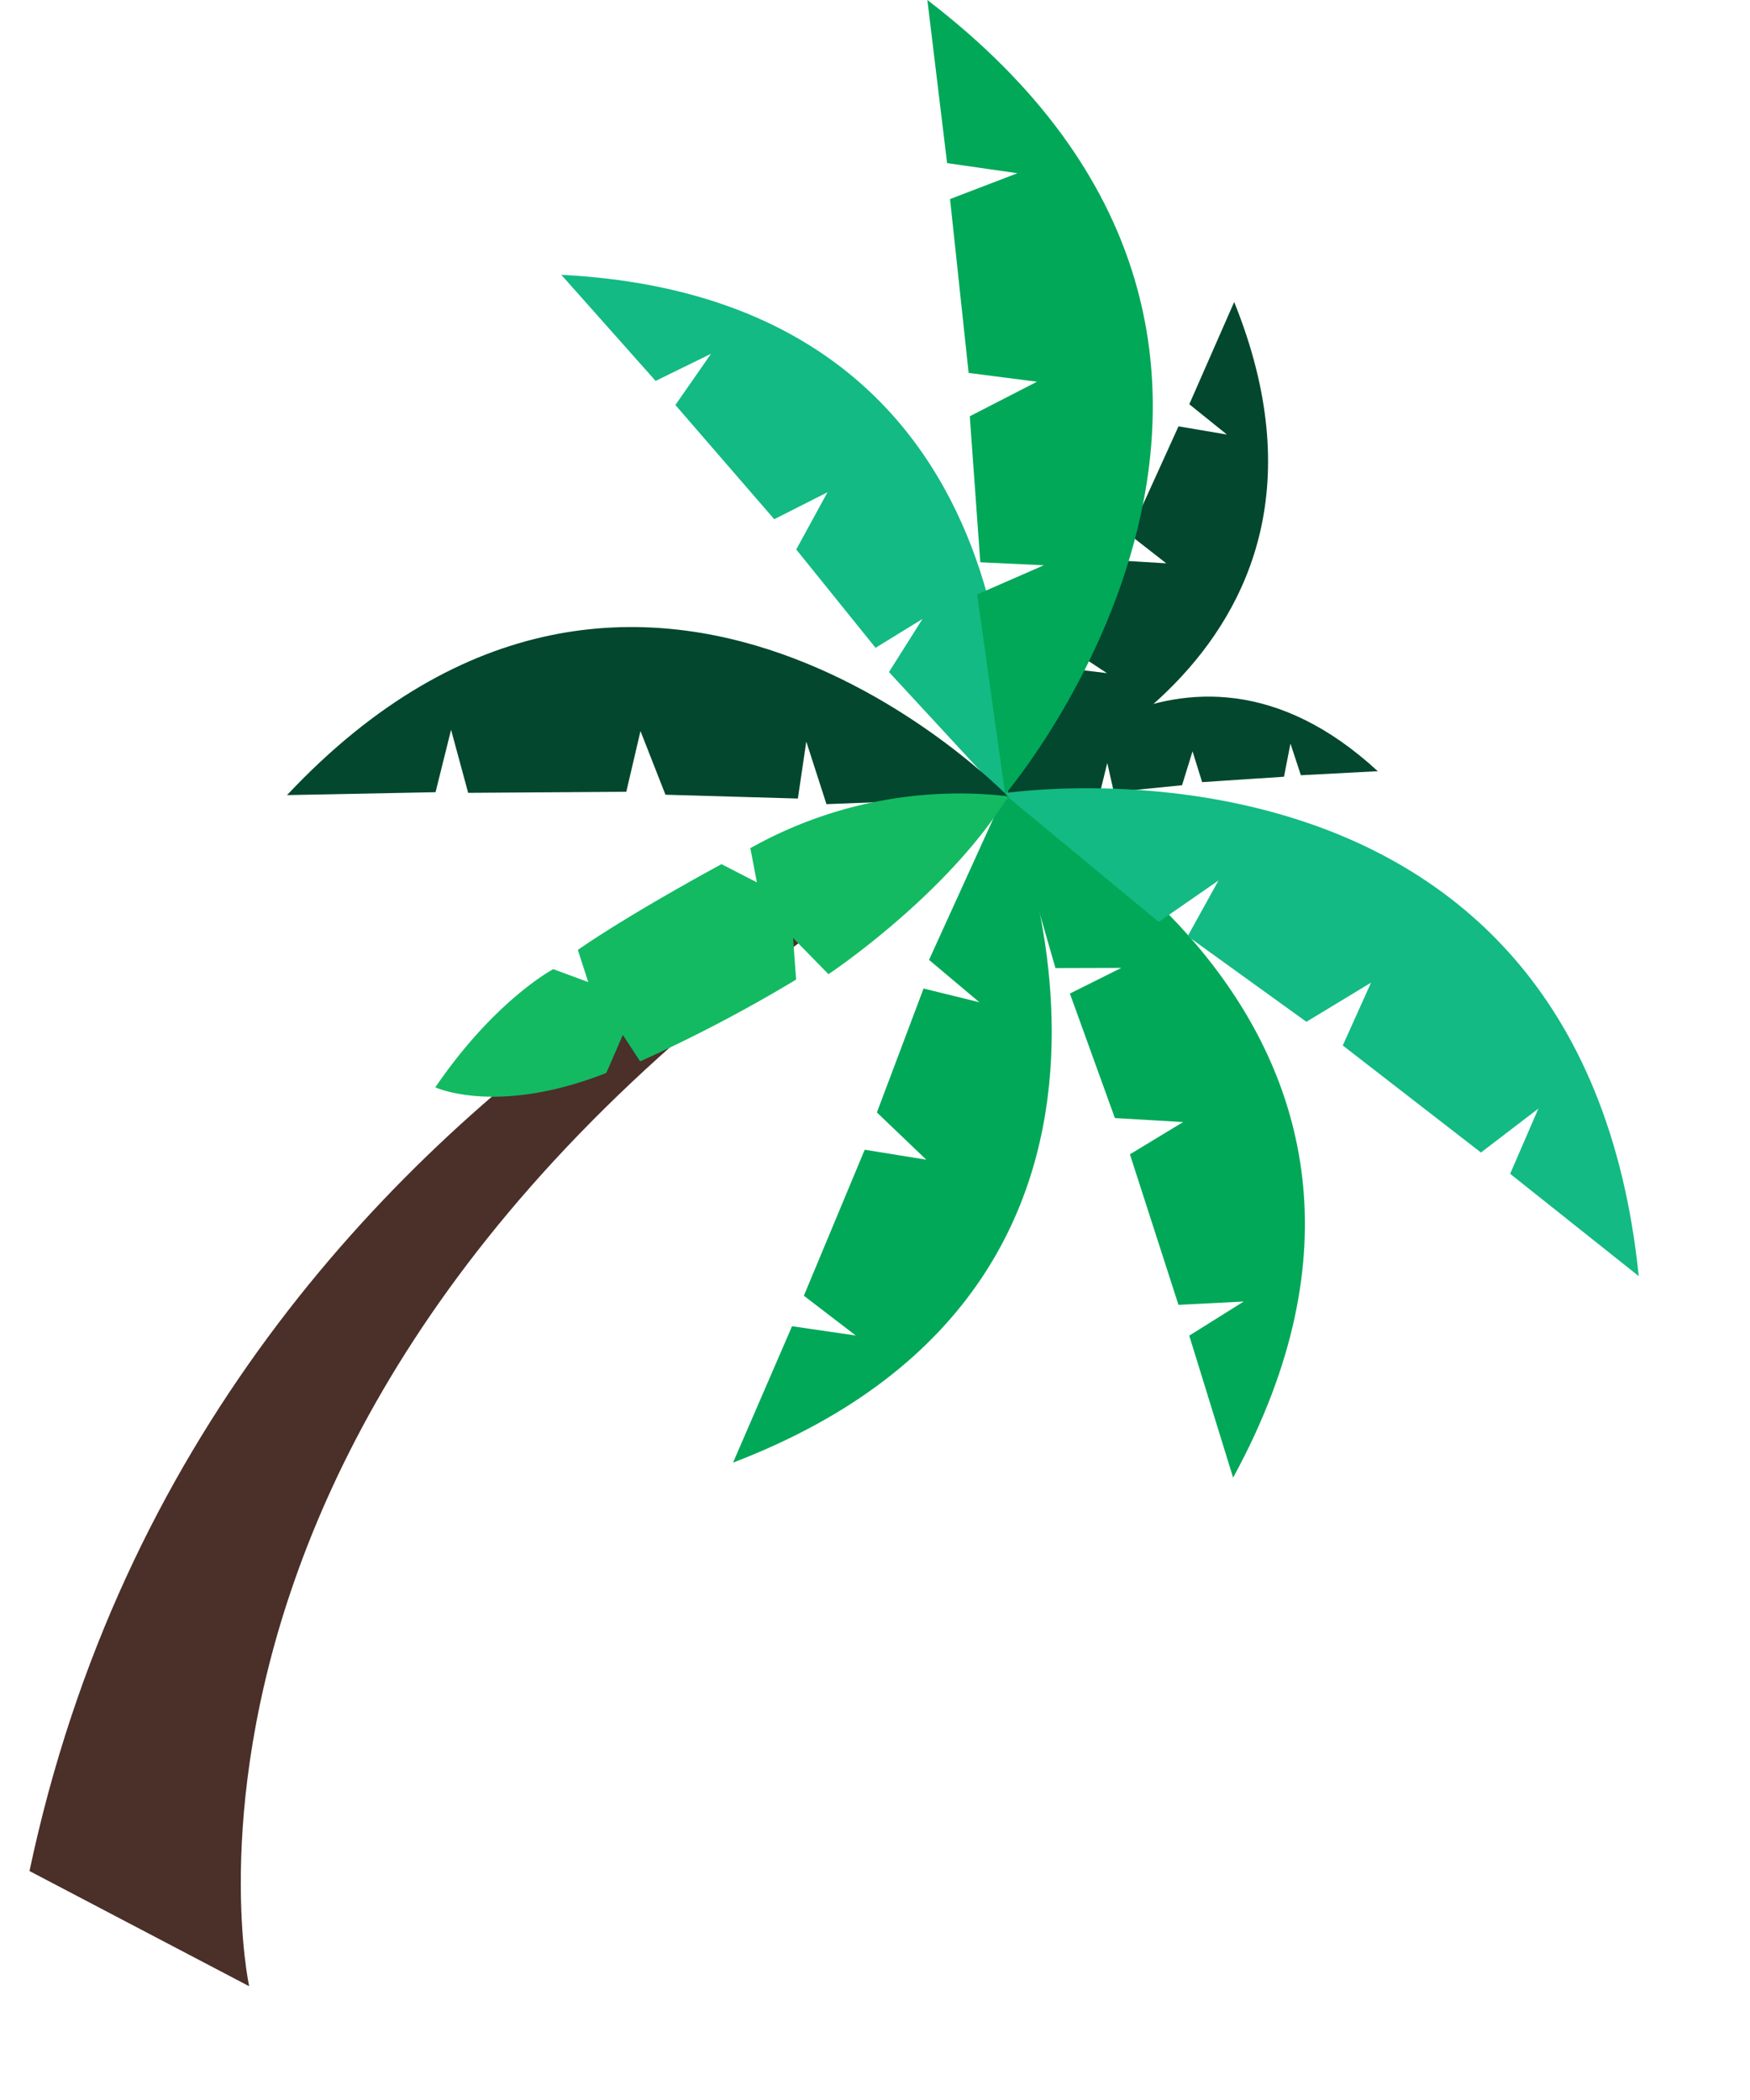<svg xmlns="http://www.w3.org/2000/svg" width="111.313" height="133.577" viewBox="0 0 111.313 133.577">
  <g id="Lesson_done_beach_palm" transform="translate(-5692.58 15071.195)">
    <path id="Pfad_2357" data-name="Pfad 2357" d="M45.47,42.22S.68,76.72,10.45,131.74l15.7,1.56S1.05,96.62,45.47,42.22Z" transform="translate(5734.118 -15078.245) rotate(22)" fill="#4b2f29"/>
    <g id="Gruppe_4779" data-name="Gruppe 4779" transform="translate(5734.118 -15078.245) rotate(22)">
      <path id="Pfad_2358" data-name="Pfad 2358" d="M42.43,45.29s5.28-16.6,21.33-10.54l-4.44,2.07L57.95,35.2l.41,2.11-4.7,2.27-1.3-1.59.19,2.25-3.86,2.03-1.08-1.56.31,2.15-5.5,2.44Z" fill="#02472e"/>
      <path id="Pfad_2359" data-name="Pfad 2359" d="M42.33,44.94S61.38,28.39,44.11,10.5l-.21,7.1,2.94.89-3.05.67-.32,7.55,2.86.82-3.09,1.04-.49,6.31,2.7.54-3.04.82-.09,8.71Z" fill="#02472e"/>
      <path id="Pfad_2360" data-name="Pfad 2360" d="M42.29,44.91s33.57,2.15,29.77,34.95l-5.97-7.33,2.4-3.31-3.77,1.75-6.45-7.72,2.37-3.17-4.12,1.39L50.9,55.2l2.42-2.74-3.88,1.58-7.15-9.13Z" fill="#00a858"/>
      <path id="Pfad_2361" data-name="Pfad 2361" d="M42.29,44.98s24.15,23.35-.08,45.91l.23-9.45,3.98-.97-4.01-1.11.11-10.06,3.87-.88-4.04-1.61-.2-8.42,3.62-.52-3.98-1.3.5-11.59Z" fill="#00a858"/>
      <path id="Pfad_2362" data-name="Pfad 2362" d="M42.2,44.98S74.09,25.94,91.18,58.31L81.16,55.34l.11-4.52-2.34,3.96-10.7-3.02.17-4.38-2.88,3.85-9.04-2.22.49-4.02-2.54,3.87L42.21,44.98Z" fill="#13ba83"/>
      <path id="Pfad_2363" data-name="Pfad 2363" d="M42.6,45.27S33.83,14.54,3.78,24.93l8.09,4.01,2.62-2.92-.88,3.87,8.55,4.38,2.5-2.86-.48,4.12,7.02,3.91,2.08-2.82-.71,3.93,10.02,4.73Z" fill="#13ba83"/>
      <path id="Pfad_2364" data-name="Pfad 2364" d="M42.61,45.07S11.98,31.29,0,62.15l8.69-3.71-.57-4.05,2.51,3.31,9.3-3.83-.61-3.92,2.99,3.16,7.9-2.93-.86-3.56,2.68,3.21Z" fill="#02472e"/>
      <path id="Pfad_2365" data-name="Pfad 2365" d="M42.34,44.98S54.1,9.75,18.82,0l5.05,9.15,4.39-1.08L24.9,11.2l5.24,9.81,4.24-1.11-3.14,3.64,4.1,8.36,3.82-1.34-3.24,3.31,6.41,11.11Z" fill="#00a858"/>
      <path id="Pfad_2366" data-name="Pfad 2366" d="M42.54,45.04a27.157,27.157,0,0,0-13.95,9.2l1.2,1.86-2.52-.23s-4.11,4.95-6.43,8.48L22.22,66l-2.37.07s-2.71,3.21-4.14,9.78c0,0,4.31.23,9.74-4.92l.07-2.64,1.65,1.15a93.98,93.98,0,0,0,7.25-8.54l-1.17-2.38,2.95,1.29s5.11-7.46,6.36-14.77Z" fill="#13ba62"/>
    </g>
  </g>
</svg>
